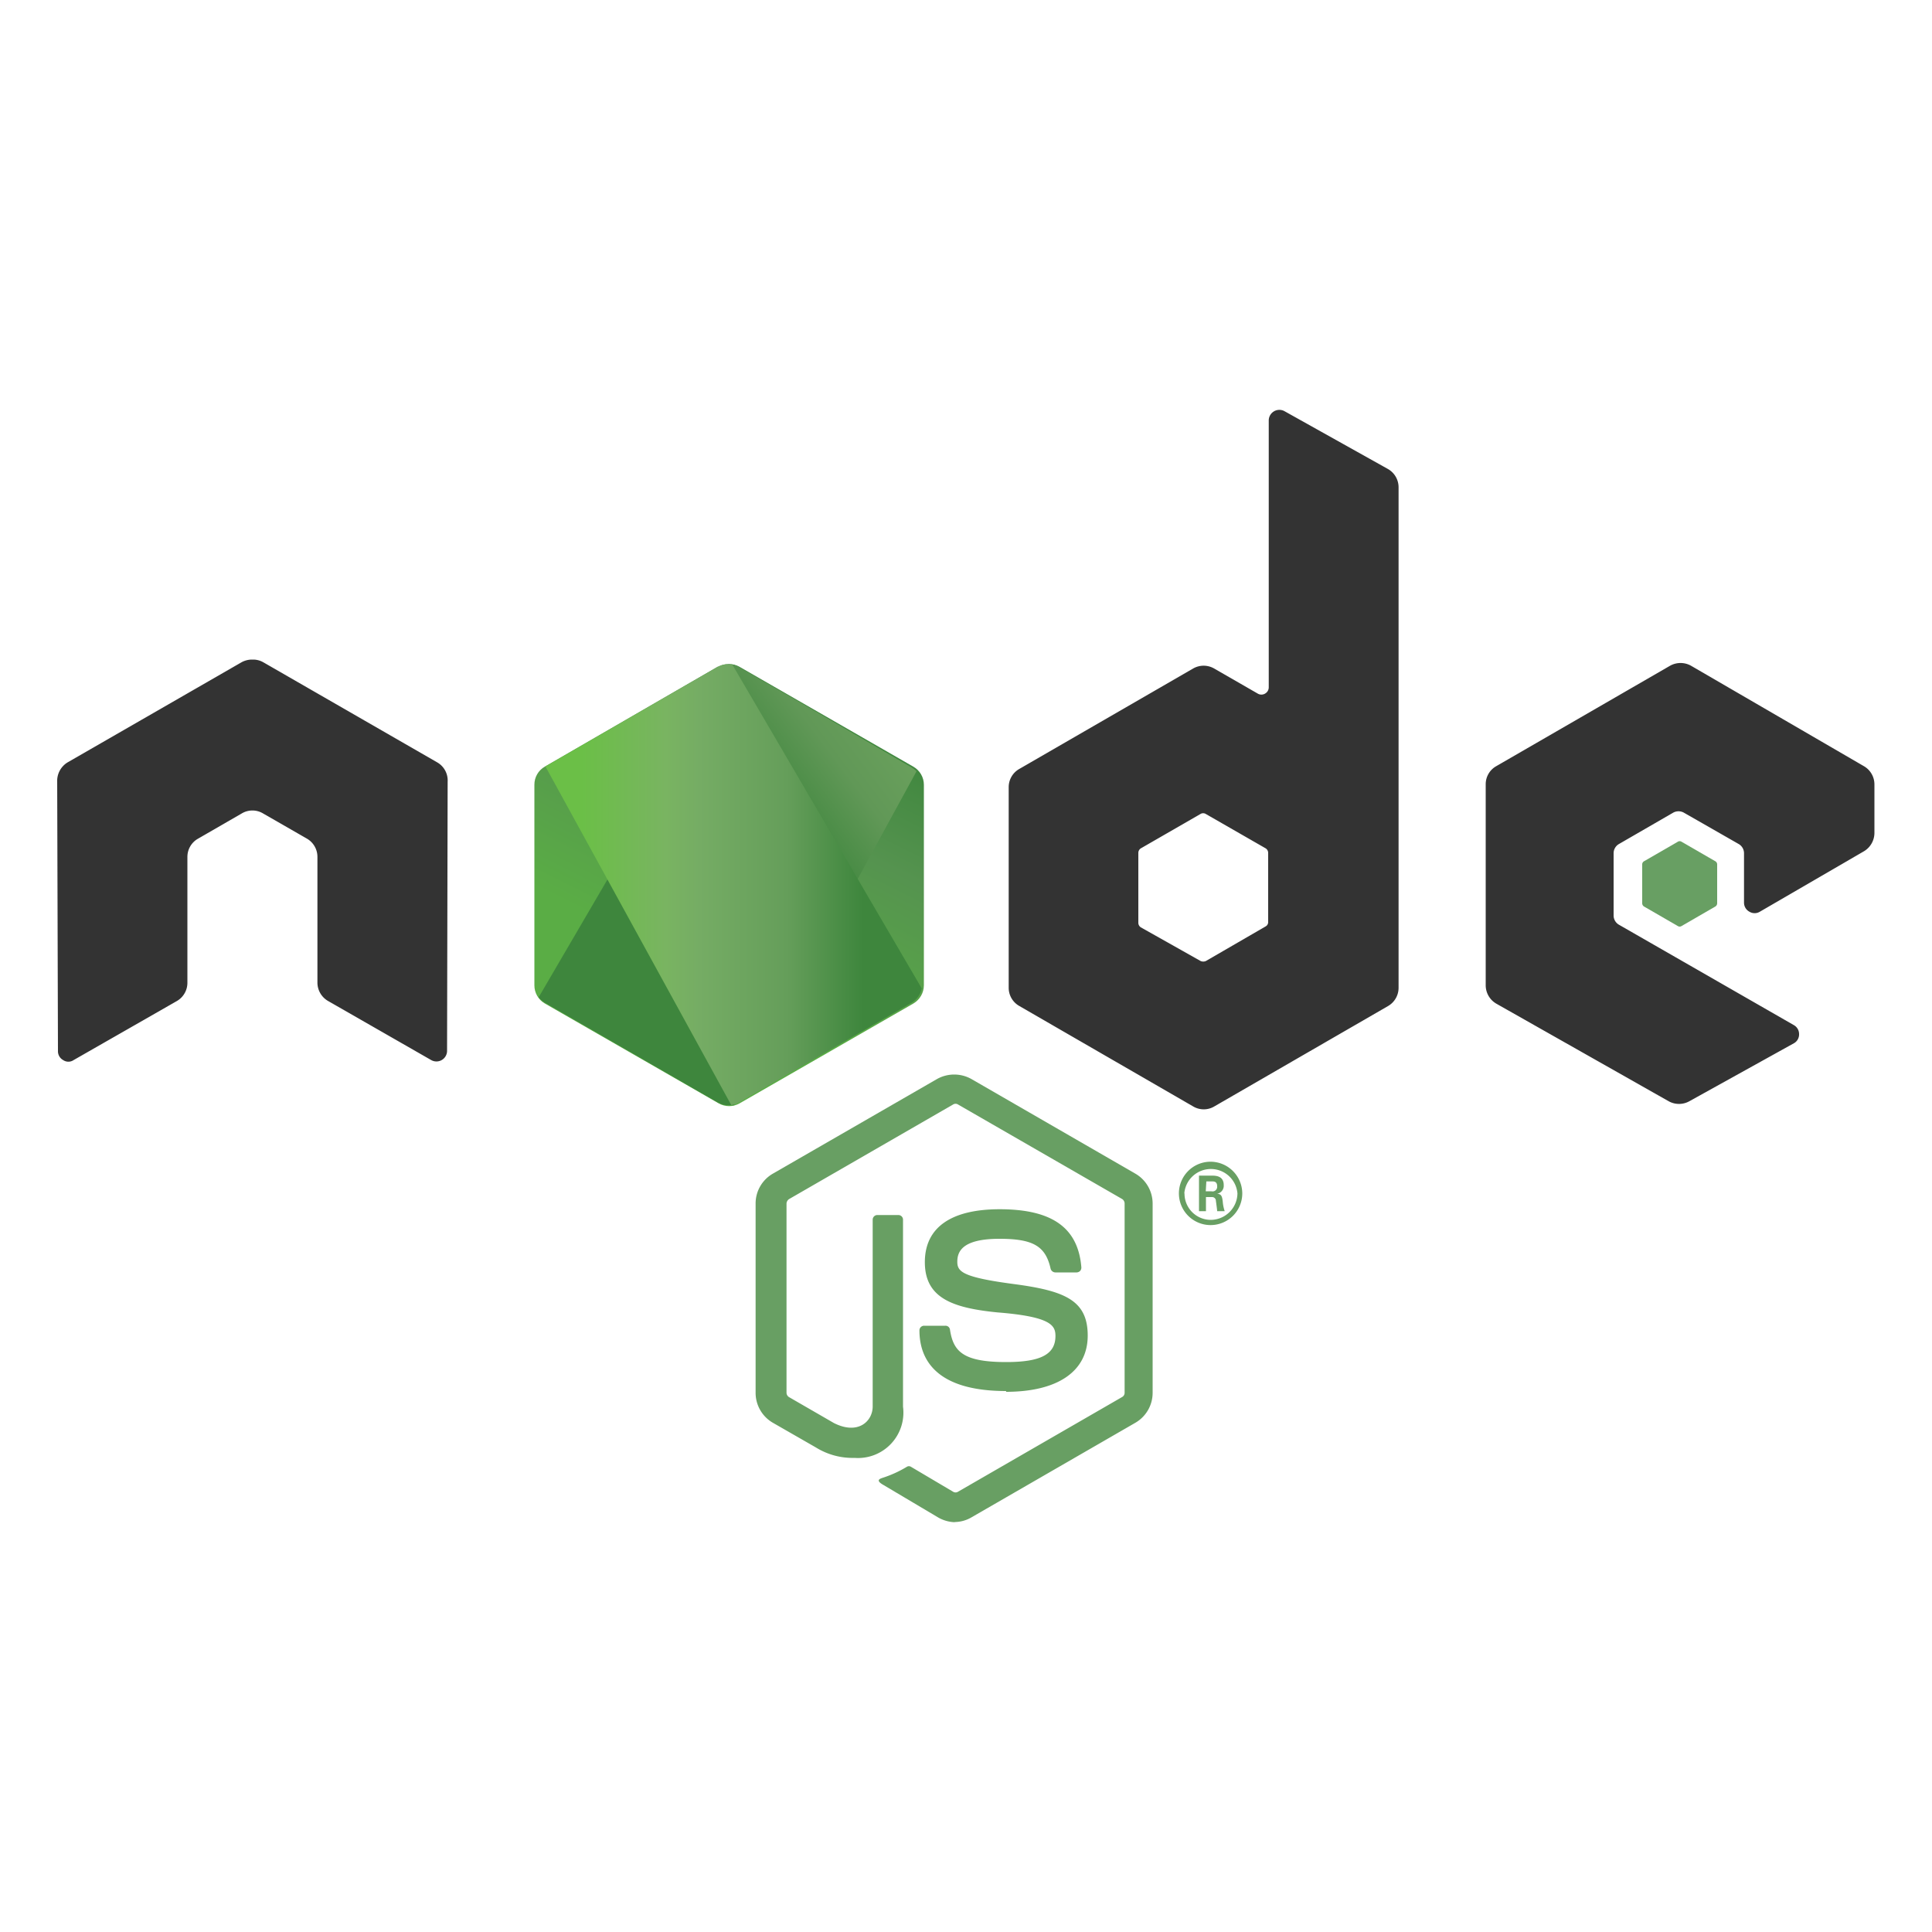 <?xml version="1.0" encoding="UTF-8"?> <svg xmlns="http://www.w3.org/2000/svg" xmlns:xlink="http://www.w3.org/1999/xlink" id="Layer_1" data-name="Layer 1" viewBox="0 0 100 100"><defs><style>.cls-1{fill:none;}.cls-2,.cls-4{fill:#689f63;}.cls-3{fill:#333;}.cls-3,.cls-4{fill-rule:evenodd;}.cls-5{clip-path:url(#clip-path);}.cls-6{fill:url(#linear-gradient);}.cls-7{clip-path:url(#clip-path-2);}.cls-8{fill:url(#linear-gradient-2);}.cls-9{clip-path:url(#clip-path-3);}.cls-10{fill:url(#linear-gradient-3);}</style><clipPath id="clip-path"><path class="cls-1" d="M37.15,34.51,28.2,39.68a1.07,1.07,0,0,0-.54.94V51a1.08,1.08,0,0,0,.54.94l9,5.17a1.09,1.09,0,0,0,1.08,0l9-5.17a1.1,1.1,0,0,0,.54-.94V40.62a1.08,1.08,0,0,0-.55-.94l-9-5.17a1.11,1.11,0,0,0-.54-.14,1.17,1.17,0,0,0-.54.14"></path></clipPath><linearGradient id="linear-gradient" x1="-569.13" y1="825.42" x2="-568.87" y2="825.42" gradientTransform="matrix(-50.75, 103.54, 103.54, 50.75, -114301.69, 17065.01)" gradientUnits="userSpaceOnUse"><stop offset="0.3" stop-color="#3e863d"></stop><stop offset="0.5" stop-color="#55934f"></stop><stop offset="0.8" stop-color="#5aad45"></stop></linearGradient><clipPath id="clip-path-2"><path class="cls-1" d="M27.88,51.62a1.24,1.24,0,0,0,.32.28l7.68,4.43,1.28.74a1.13,1.13,0,0,0,.62.14l.21,0,9.45-17.29a1.28,1.28,0,0,0-.26-.2L41.32,36.3l-3.1-1.79a1.17,1.17,0,0,0-.28-.11Z"></path></clipPath><linearGradient id="linear-gradient-2" x1="-561.43" y1="824.76" x2="-561.27" y2="824.76" gradientTransform="matrix(142.41, -105.22, -105.22, -142.41, 166761.03, 58430.63)" gradientUnits="userSpaceOnUse"><stop offset="0.57" stop-color="#3e863d"></stop><stop offset="0.72" stop-color="#619857"></stop><stop offset="1" stop-color="#76ac64"></stop></linearGradient><clipPath id="clip-path-3"><path class="cls-1" d="M37.59,34.38a1.12,1.12,0,0,0-.44.13l-8.92,5.16L37.85,57.2a1.06,1.06,0,0,0,.39-.13l8.95-5.17a1.13,1.13,0,0,0,.52-.74L37.9,34.39l-.22,0h-.09"></path></clipPath><linearGradient id="linear-gradient-3" x1="-561.23" y1="827.41" x2="-561.08" y2="827.41" gradientTransform="matrix(129.89, 0, 0, -129.89, 72925.44, 107516.93)" gradientUnits="userSpaceOnUse"><stop offset="0.16" stop-color="#6bbf47"></stop><stop offset="0.38" stop-color="#79b461"></stop><stop offset="0.47" stop-color="#75ac64"></stop><stop offset="0.7" stop-color="#659e5a"></stop><stop offset="0.9" stop-color="#3e863d"></stop></linearGradient></defs><path class="cls-2" d="M49.46,78.79a1.85,1.85,0,0,1-.89-.24l-2.83-1.68c-.43-.24-.22-.32-.08-.37a5.94,5.94,0,0,0,1.28-.58.2.2,0,0,1,.21,0l2.18,1.29a.24.24,0,0,0,.26,0l8.49-4.9a.25.25,0,0,0,.13-.23V62.3a.28.28,0,0,0-.13-.24l-8.49-4.89a.24.24,0,0,0-.26,0l-8.48,4.89a.29.29,0,0,0-.14.24v9.79a.27.27,0,0,0,.14.23l2.32,1.34c1.26.63,2-.11,2-.86V63.13a.24.24,0,0,1,.25-.24h1.08a.24.24,0,0,1,.24.24v9.68a2.35,2.35,0,0,1-2.51,2.65,3.6,3.6,0,0,1-2-.54l-2.23-1.28a1.79,1.79,0,0,1-.89-1.55V62.3a1.78,1.78,0,0,1,.89-1.55l8.5-4.9a1.82,1.82,0,0,1,1.78,0l8.49,4.9a1.79,1.79,0,0,1,.89,1.55v9.79a1.79,1.79,0,0,1-.89,1.55l-8.49,4.9a1.75,1.75,0,0,1-.89.24"></path><path class="cls-2" d="M52.08,72c-3.71,0-4.49-1.71-4.49-3.14a.24.24,0,0,1,.25-.24h1.09a.23.23,0,0,1,.24.2c.17,1.12.66,1.68,2.91,1.68,1.79,0,2.55-.4,2.55-1.35,0-.54-.22-1-3-1.22-2.32-.23-3.76-.74-3.76-2.6s1.45-2.74,3.87-2.74c2.71,0,4.06.95,4.23,3a.26.26,0,0,1-.06.19.27.27,0,0,1-.18.08H54.62a.26.26,0,0,1-.24-.19c-.26-1.17-.9-1.55-2.65-1.55-1.95,0-2.18.68-2.18,1.19s.27.8,2.91,1.15,3.84.83,3.84,2.67-1.54,2.91-4.23,2.91M62.41,61.66h.29A.24.24,0,0,0,63,61.4c0-.25-.17-.25-.26-.25h-.3Zm-.35-.81h.64c.21,0,.64,0,.64.49a.42.42,0,0,1-.35.45c.25,0,.27.18.3.41a2,2,0,0,0,.1.49H63c0-.09-.07-.55-.07-.58s-.06-.15-.19-.15h-.32v.73h-.36Zm-.75.92a1.36,1.36,0,0,0,1.36,1.37,1.39,1.39,0,0,0,1.38-1.37,1.38,1.38,0,0,0-2.75,0m3,0a1.64,1.64,0,1,1-1.63-1.64,1.65,1.65,0,0,1,1.63,1.64"></path><path class="cls-3" d="M23.17,40.46a1.08,1.08,0,0,0-.54-1l-9-5.18a1.07,1.07,0,0,0-.5-.14H13a1.14,1.14,0,0,0-.5.14l-9,5.18a1.12,1.12,0,0,0-.54,1L3,54.4a.52.52,0,0,0,.27.47.48.48,0,0,0,.54,0l5.35-3.06a1.09,1.09,0,0,0,.54-.94V44.35a1.08,1.08,0,0,1,.55-.94l2.27-1.31a1.07,1.07,0,0,1,1.09,0l2.28,1.31a1.09,1.09,0,0,1,.54.94v6.52a1.1,1.1,0,0,0,.55.94l5.34,3.06a.55.55,0,0,0,.82-.47Zm42.47,7.26a.25.25,0,0,1-.13.23l-3.09,1.79a.34.34,0,0,1-.28,0L59.05,48a.28.28,0,0,1-.13-.23V44.15a.28.28,0,0,1,.13-.24l3.09-1.78a.26.26,0,0,1,.27,0l3.1,1.78a.28.28,0,0,1,.13.24Zm.84-26.44a.55.55,0,0,0-.81.48V35.57a.37.37,0,0,1-.19.33.37.37,0,0,1-.38,0l-2.26-1.3a1.09,1.09,0,0,0-1.08,0l-9,5.2a1.08,1.08,0,0,0-.55.94V51.13a1.08,1.08,0,0,0,.55.94l9,5.2a1.07,1.07,0,0,0,1.09,0l9-5.2a1.09,1.09,0,0,0,.54-.94V25.22a1.09,1.09,0,0,0-.56-.95Zm30,22.78a1.11,1.11,0,0,0,.54-.94V40.6a1.09,1.09,0,0,0-.54-.94l-8.95-5.2a1.11,1.11,0,0,0-1.09,0l-9,5.2a1.07,1.07,0,0,0-.54.94V51a1.1,1.1,0,0,0,.55.95L86.37,57a1.1,1.1,0,0,0,1.07,0l5.41-3a.52.52,0,0,0,.27-.47.53.53,0,0,0-.27-.47l-9.06-5.2a.55.55,0,0,1-.27-.47V44.16a.55.55,0,0,1,.27-.47l2.82-1.63a.57.57,0,0,1,.54,0L90,43.69a.55.55,0,0,1,.27.47v2.56a.53.53,0,0,0,.28.47.52.52,0,0,0,.54,0Z"></path><path class="cls-4" d="M86.84,43.57a.18.18,0,0,1,.2,0l1.73,1a.19.19,0,0,1,.11.18v2a.2.2,0,0,1-.11.18l-1.73,1a.18.18,0,0,1-.2,0l-1.73-1a.2.2,0,0,1-.11-.18v-2a.19.19,0,0,1,.11-.18Z"></path><g class="cls-5"><path class="cls-6" d="M56.77,38.8,31.55,26.44,18.61,52.83,43.84,65.19Z"></path></g><g class="cls-7"><path class="cls-8" d="M17,42.46,34.79,66.57,58.34,49.16,40.53,25.06Z"></path></g><g class="cls-9"><path class="cls-10" d="M28.23,34.37V57.2H47.71V34.37Z"></path></g></svg> 